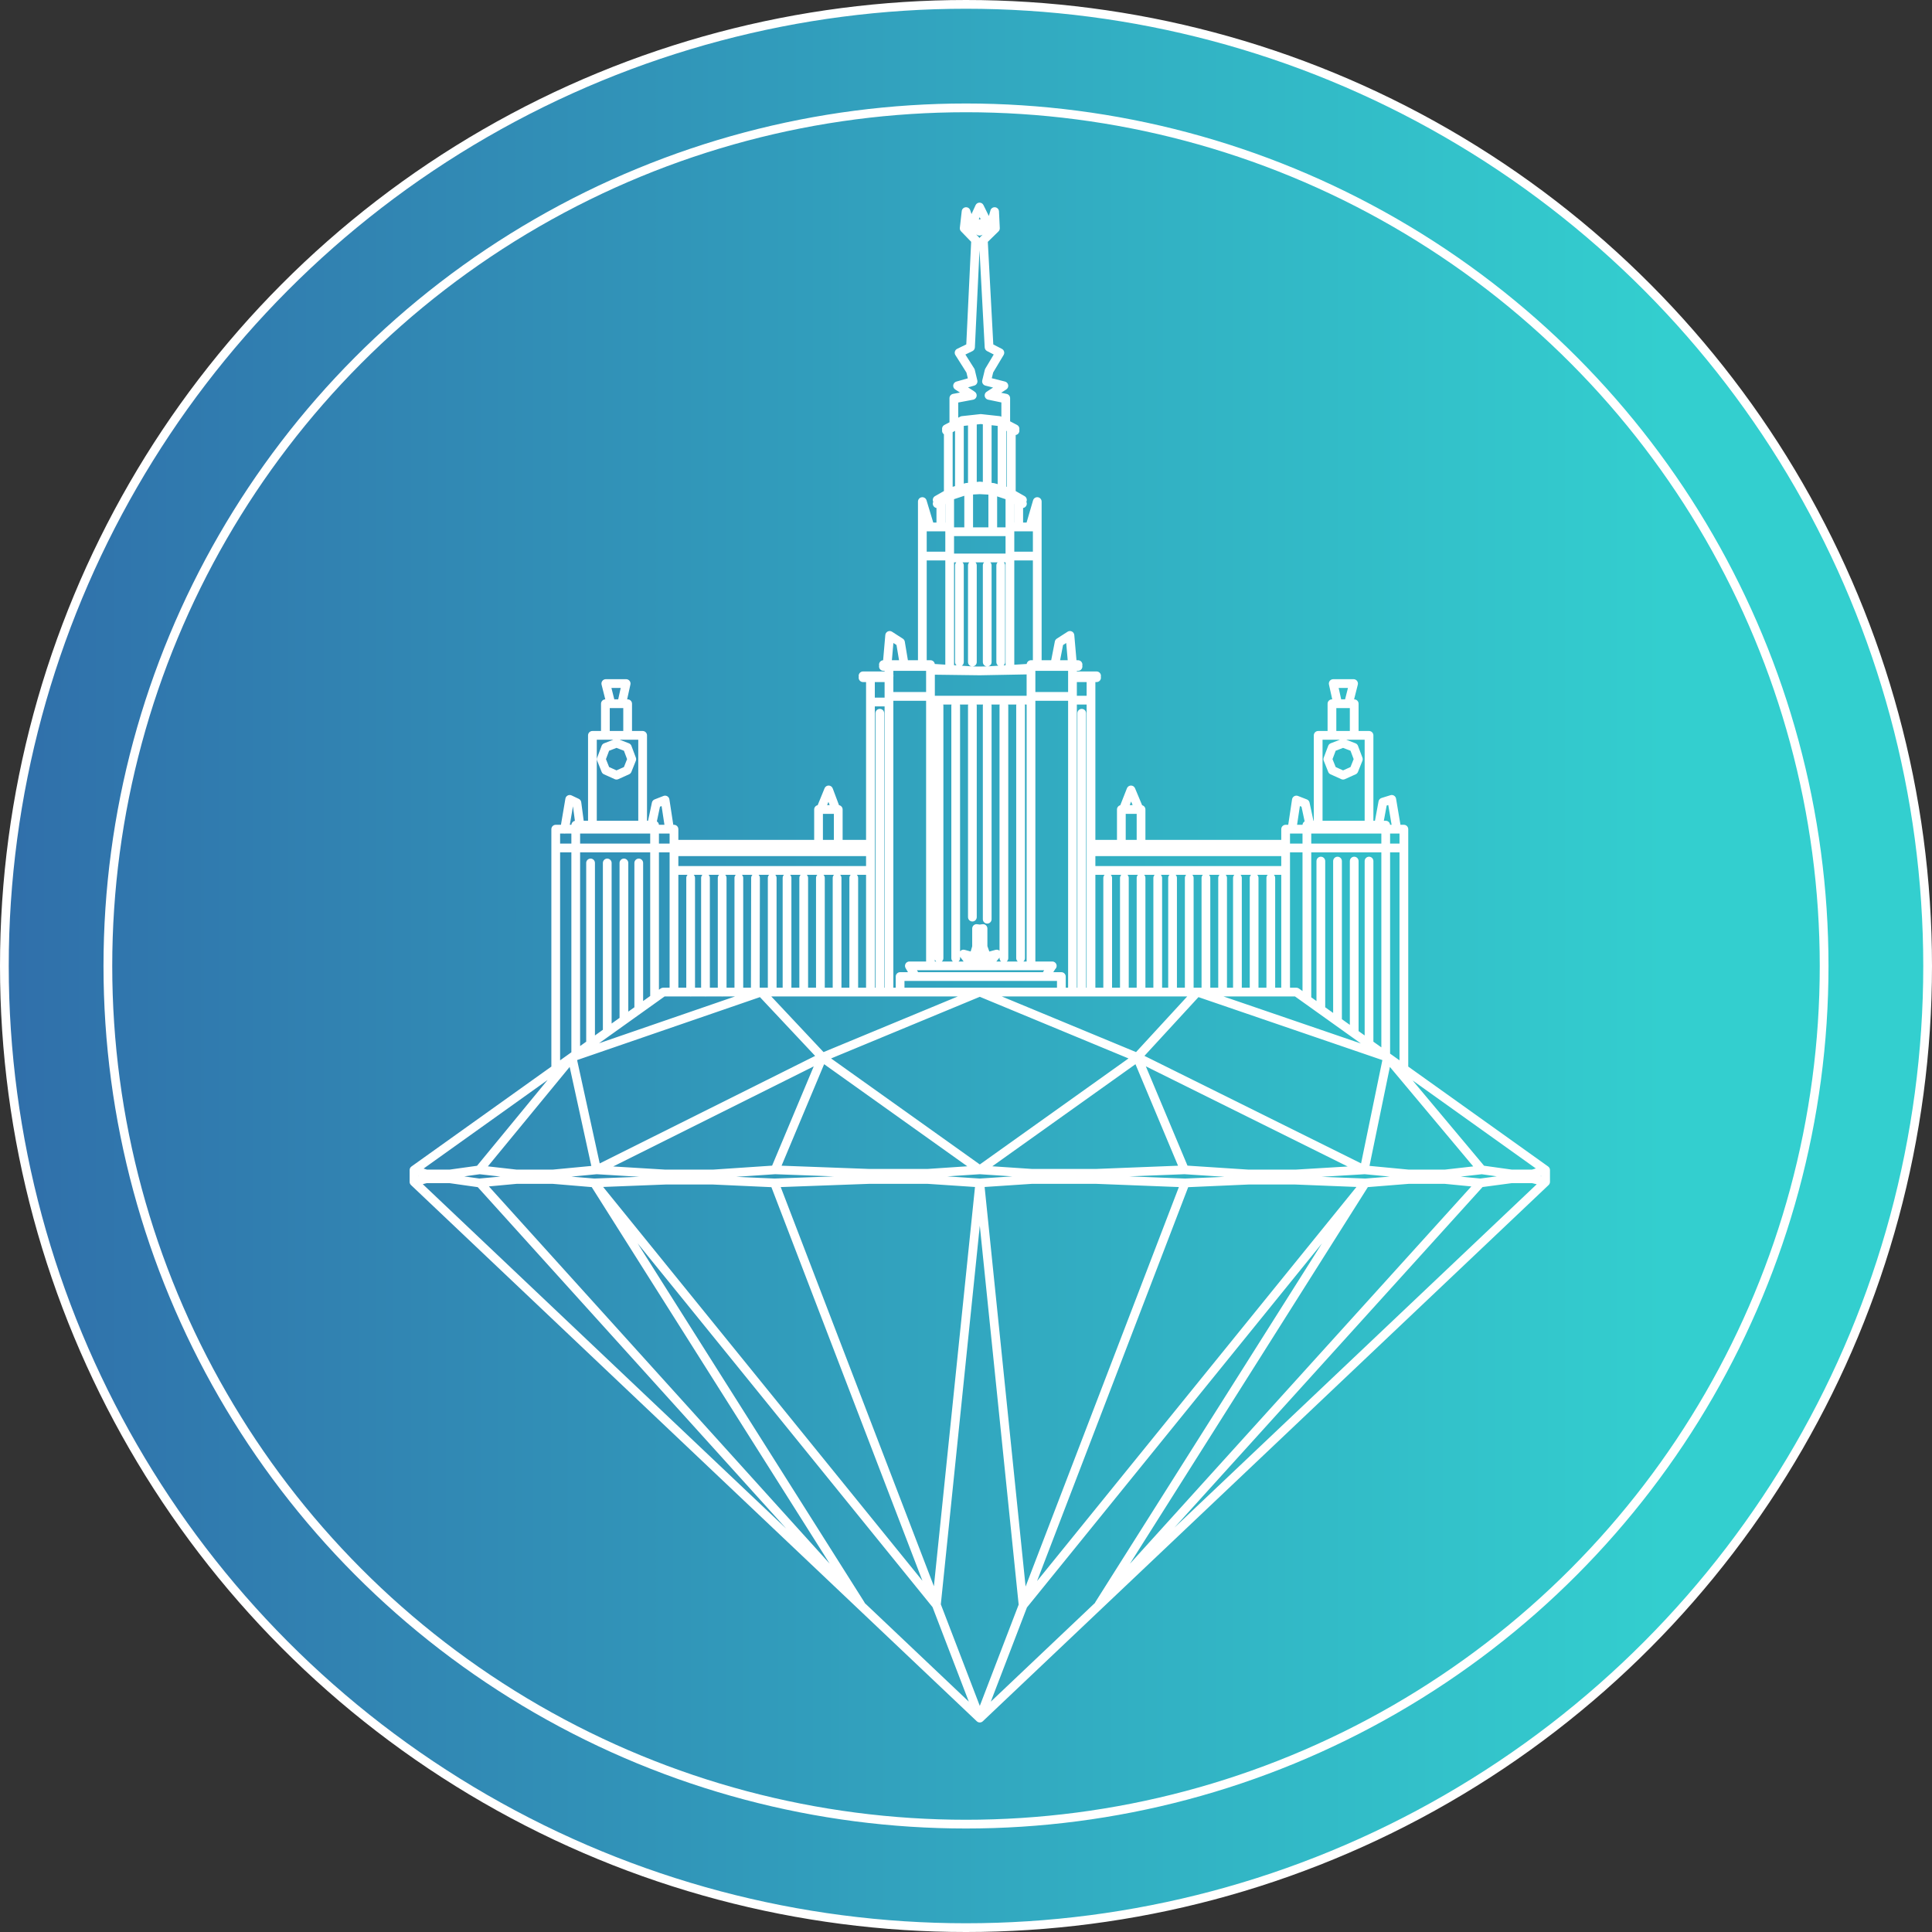 <svg viewBox="0 0 221 221" fill="none" xmlns="http://www.w3.org/2000/svg">
<rect x="0" y="0" width="221" height="221" fill="#333333" stroke="none"/>
<circle cx="110.5" cy="110.5" r="110" fill="url(#paint0_linear)" stroke="white"/>
<path d="M101.689 80.804C101.966 80.804 102.189 80.58 102.189 80.304C102.189 80.028 101.966 79.804 101.689 79.804V80.804ZM99.569 79.804C99.293 79.804 99.069 80.028 99.069 80.304C99.069 80.58 99.293 80.804 99.569 80.804V79.804ZM122.68 79.59C122.404 79.59 122.18 79.814 122.18 80.09C122.18 80.367 122.404 80.59 122.68 80.59V79.59ZM124.799 80.59C125.075 80.59 125.299 80.367 125.299 80.09C125.299 79.814 125.075 79.59 124.799 79.59V80.59ZM117.935 79.162C117.659 79.162 117.435 79.386 117.435 79.662C117.435 79.938 117.659 80.162 117.935 80.162V79.162ZM122.67 80.162C122.946 80.162 123.17 79.938 123.17 79.662C123.17 79.386 122.946 79.162 122.67 79.162V80.162ZM106.436 80.162C106.712 80.162 106.936 79.938 106.936 79.662C106.936 79.386 106.712 79.162 106.436 79.162V80.162ZM101.689 79.162C101.413 79.162 101.189 79.386 101.189 79.662C101.189 79.938 101.413 80.162 101.689 80.162V79.162ZM106.436 79.59C106.159 79.59 105.936 79.814 105.936 80.09C105.936 80.367 106.159 80.59 106.436 80.59V79.59ZM117.935 80.59C118.211 80.59 118.435 80.367 118.435 80.09C118.435 79.814 118.211 79.59 117.935 79.59V80.59ZM68.055 98.713C68.055 98.437 67.831 98.213 67.555 98.213C67.278 98.213 67.055 98.437 67.055 98.713H68.055ZM67.055 119.416C67.055 119.692 67.278 119.916 67.555 119.916C67.831 119.916 68.055 119.692 68.055 119.416H67.055ZM69.963 98.713C69.963 98.437 69.739 98.213 69.463 98.213C69.187 98.213 68.963 98.437 68.963 98.713H69.963ZM68.963 118.053C68.963 118.329 69.187 118.553 69.463 118.553C69.739 118.553 69.963 118.329 69.963 118.053H68.963ZM71.87 98.713C71.87 98.437 71.647 98.213 71.37 98.213C71.094 98.213 70.87 98.437 70.87 98.713H71.87ZM70.87 116.691C70.87 116.967 71.094 117.191 71.37 117.191C71.647 117.191 71.87 116.967 71.87 116.691H70.87ZM73.567 98.713C73.567 98.437 73.343 98.213 73.067 98.213C72.791 98.213 72.567 98.437 72.567 98.713H73.567ZM72.567 115.479C72.567 115.755 72.791 115.979 73.067 115.979C73.343 115.979 73.567 115.755 73.567 115.479H72.567ZM157.102 98.499C157.102 98.223 156.878 97.999 156.602 97.999C156.326 97.999 156.102 98.223 156.102 98.499H157.102ZM156.102 119.416C156.102 119.692 156.326 119.916 156.602 119.916C156.878 119.916 157.102 119.692 157.102 119.416H156.102ZM153.498 98.499C153.498 98.223 153.274 97.999 152.998 97.999C152.722 97.999 152.498 98.223 152.498 98.499H153.498ZM152.498 116.842C152.498 117.118 152.722 117.342 152.998 117.342C153.274 117.342 153.498 117.118 153.498 116.842H152.498ZM151.59 98.499C151.59 98.223 151.366 97.999 151.09 97.999C150.814 97.999 150.59 98.223 150.59 98.499H151.59ZM150.59 115.479C150.59 115.755 150.814 115.979 151.09 115.979C151.366 115.979 151.59 115.755 151.59 115.479H150.59ZM107.914 80.733C107.914 80.456 107.69 80.233 107.414 80.233C107.138 80.233 106.914 80.456 106.914 80.733H107.914ZM106.914 109.602C106.914 109.878 107.138 110.102 107.414 110.102C107.69 110.102 107.914 109.878 107.914 109.602H106.914ZM109.822 80.733C109.822 80.456 109.598 80.233 109.322 80.233C109.046 80.233 108.822 80.456 108.822 80.733H109.822ZM108.822 109.602C108.822 109.878 109.046 110.102 109.322 110.102C109.598 110.102 109.822 109.878 109.822 109.602H108.822ZM117.243 80.733C117.243 80.456 117.019 80.233 116.743 80.233C116.467 80.233 116.243 80.456 116.243 80.733H117.243ZM116.243 109.602C116.243 109.878 116.467 110.102 116.743 110.102C117.019 110.102 117.243 109.878 117.243 109.602H116.243ZM115.335 80.733C115.335 80.456 115.111 80.233 114.835 80.233C114.559 80.233 114.335 80.456 114.335 80.733H115.335ZM114.335 109.602C114.335 109.878 114.559 110.102 114.835 110.102C115.111 110.102 115.335 109.878 115.335 109.602H114.335ZM113.427 80.733C113.427 80.456 113.203 80.233 112.927 80.233C112.651 80.233 112.427 80.456 112.427 80.733H113.427ZM112.427 105.148C112.427 105.424 112.651 105.648 112.927 105.648C113.203 105.648 113.427 105.424 113.427 105.148H112.427ZM111.73 80.733C111.73 80.456 111.507 80.233 111.23 80.233C110.954 80.233 110.73 80.456 110.73 80.733H111.73ZM110.73 104.909C110.73 105.185 110.954 105.409 111.23 105.409C111.507 105.409 111.73 105.185 111.73 104.909H110.73ZM114.972 64.679C114.972 64.403 114.748 64.179 114.472 64.179C114.196 64.179 113.972 64.403 113.972 64.679H114.972ZM113.972 75.733C113.972 76.01 114.196 76.233 114.472 76.233C114.748 76.233 114.972 76.01 114.972 75.733H113.972ZM113.427 64.679C113.427 64.403 113.203 64.179 112.927 64.179C112.651 64.179 112.427 64.403 112.427 64.679H113.427ZM112.427 75.733C112.427 76.01 112.651 76.233 112.927 76.233C113.203 76.233 113.427 76.01 113.427 75.733H112.427ZM111.73 64.679C111.73 64.403 111.507 64.179 111.23 64.179C110.954 64.179 110.73 64.403 110.73 64.679H111.73ZM110.73 75.733C110.73 76.01 110.954 76.233 111.23 76.233C111.507 76.233 111.73 76.01 111.73 75.733H110.73ZM110.246 64.679C110.246 64.403 110.023 64.179 109.746 64.179C109.47 64.179 109.246 64.403 109.246 64.679H110.246ZM109.246 75.733C109.246 76.01 109.47 76.233 109.746 76.233C110.023 76.233 110.246 76.01 110.246 75.733H109.246ZM108.633 63.323C108.357 63.323 108.133 63.547 108.133 63.823C108.133 64.099 108.357 64.323 108.633 64.323V63.323ZM115.524 64.323C115.8 64.323 116.024 64.099 116.024 63.823C116.024 63.547 115.8 63.323 115.524 63.323V64.323ZM122.182 76.067C122.206 76.342 122.448 76.545 122.723 76.521C122.999 76.497 123.202 76.255 123.178 75.98L122.182 76.067ZM122.388 72.683L122.887 72.64C122.871 72.465 122.766 72.311 122.609 72.234C122.451 72.157 122.265 72.168 122.118 72.263L122.388 72.683ZM121.153 73.479L120.882 73.058C120.768 73.132 120.688 73.249 120.662 73.383L121.153 73.479ZM120.167 75.928C120.114 76.199 120.291 76.461 120.562 76.514C120.833 76.567 121.095 76.39 121.148 76.119L120.167 75.928ZM127.208 100.425C127.208 100.149 126.984 99.925 126.708 99.925C126.431 99.925 126.208 100.149 126.208 100.425H127.208ZM126.208 113.482C126.208 113.758 126.431 113.982 126.708 113.982C126.984 113.982 127.208 113.758 127.208 113.482H126.208ZM129.117 100.425C129.117 100.149 128.893 99.925 128.617 99.925C128.341 99.925 128.117 100.149 128.117 100.425H129.117ZM128.117 113.482C128.117 113.758 128.341 113.982 128.617 113.982C128.893 113.982 129.117 113.758 129.117 113.482H128.117ZM145.866 100.425C145.866 100.149 145.642 99.925 145.366 99.925C145.09 99.925 144.866 100.149 144.866 100.425H145.866ZM144.866 113.482C144.866 113.758 145.09 113.982 145.366 113.982C145.642 113.982 145.866 113.758 145.866 113.482H144.866ZM143.958 100.425C143.958 100.149 143.734 99.925 143.458 99.925C143.182 99.925 142.958 100.149 142.958 100.425H143.958ZM142.958 113.482C142.958 113.758 143.182 113.982 143.458 113.982C143.734 113.982 143.958 113.758 143.958 113.482H142.958ZM142.049 100.425C142.049 100.149 141.826 99.925 141.549 99.925C141.273 99.925 141.049 100.149 141.049 100.425H142.049ZM141.049 113.482C141.049 113.758 141.273 113.982 141.549 113.982C141.826 113.982 142.049 113.758 142.049 113.482H141.049ZM140.353 100.425C140.353 100.149 140.129 99.925 139.853 99.925C139.577 99.925 139.353 100.149 139.353 100.425H140.353ZM139.353 113.482C139.353 113.758 139.577 113.982 139.853 113.982C140.129 113.982 140.353 113.758 140.353 113.482H139.353ZM138.444 100.425C138.444 100.149 138.221 99.925 137.944 99.925C137.668 99.925 137.444 100.149 137.444 100.425H138.444ZM137.444 113.482C137.444 113.758 137.668 113.982 137.944 113.982C138.221 113.982 138.444 113.758 138.444 113.482H137.444ZM136.537 100.425C136.537 100.149 136.313 99.925 136.037 99.925C135.761 99.925 135.537 100.149 135.537 100.425H136.537ZM135.537 113.482C135.537 113.758 135.761 113.982 136.037 113.982C136.313 113.982 136.537 113.758 136.537 113.482H135.537ZM134.629 100.425C134.629 100.149 134.405 99.925 134.129 99.925C133.852 99.925 133.629 100.149 133.629 100.425H134.629ZM133.629 113.482C133.629 113.758 133.852 113.982 134.129 113.982C134.405 113.982 134.629 113.758 134.629 113.482H133.629ZM132.933 100.425C132.933 100.149 132.709 99.925 132.433 99.925C132.157 99.925 131.933 100.149 131.933 100.425H132.933ZM131.933 113.482C131.933 113.758 132.157 113.982 132.433 113.982C132.709 113.982 132.933 113.758 132.933 113.482H131.933ZM131.024 100.425C131.024 100.149 130.801 99.925 130.524 99.925C130.248 99.925 130.024 100.149 130.024 100.425H131.024ZM130.024 113.482C130.024 113.758 130.248 113.982 130.524 113.982C130.801 113.982 131.024 113.758 131.024 113.482H130.024ZM79.503 100.425C79.503 100.149 79.279 99.925 79.003 99.925C78.727 99.925 78.503 100.149 78.503 100.425H79.503ZM78.503 113.492C78.503 113.768 78.727 113.992 79.003 113.992C79.279 113.992 79.503 113.768 79.503 113.492H78.503ZM81.2 100.425C81.2 100.149 80.976 99.925 80.7 99.925C80.424 99.925 80.2 100.149 80.2 100.425H81.2ZM80.2 113.492C80.2 113.768 80.424 113.992 80.7 113.992C80.976 113.992 81.2 113.768 81.2 113.492H80.2ZM98.161 100.425C98.161 100.149 97.937 99.925 97.661 99.925C97.385 99.925 97.161 100.149 97.161 100.425H98.161ZM97.161 113.482C97.161 113.758 97.385 113.982 97.661 113.982C97.937 113.982 98.161 113.758 98.161 113.482H97.161ZM96.253 100.425C96.253 100.149 96.029 99.925 95.753 99.925C95.477 99.925 95.253 100.149 95.253 100.425H96.253ZM95.253 113.482C95.253 113.758 95.477 113.982 95.753 113.982C96.029 113.982 96.253 113.758 96.253 113.482H95.253ZM94.345 100.425C94.345 100.149 94.121 99.925 93.845 99.925C93.569 99.925 93.345 100.149 93.345 100.425H94.345ZM93.345 113.482C93.345 113.758 93.569 113.982 93.845 113.982C94.121 113.982 94.345 113.758 94.345 113.482H93.345ZM92.437 100.425C92.437 100.149 92.213 99.925 91.937 99.925C91.66 99.925 91.437 100.149 91.437 100.425H92.437ZM91.437 113.482C91.437 113.758 91.66 113.982 91.937 113.982C92.213 113.982 92.437 113.758 92.437 113.482H91.437ZM90.528 100.425C90.528 100.149 90.304 99.925 90.028 99.925C89.752 99.925 89.528 100.149 89.528 100.425H90.528ZM89.528 113.482C89.528 113.758 89.752 113.982 90.028 113.982C90.304 113.982 90.528 113.758 90.528 113.482H89.528ZM88.832 100.425C88.832 100.149 88.609 99.925 88.332 99.925C88.056 99.925 87.832 100.149 87.832 100.425H88.832ZM87.832 113.482C87.832 113.758 88.056 113.982 88.332 113.982C88.609 113.982 88.832 113.758 88.832 113.482H87.832ZM86.924 100.425C86.924 100.149 86.7 99.925 86.424 99.925C86.148 99.925 85.924 100.149 85.924 100.425H86.924ZM85.899 113.482C85.899 113.758 86.123 113.982 86.399 113.982C86.675 113.982 86.899 113.758 86.899 113.482H85.899ZM85.016 100.425C85.016 100.149 84.792 99.925 84.516 99.925C84.24 99.925 84.016 100.149 84.016 100.425H85.016ZM84.016 113.492C84.016 113.768 84.24 113.992 84.516 113.992C84.792 113.992 85.016 113.768 85.016 113.492H84.016ZM83.108 100.425C83.108 100.149 82.884 99.925 82.608 99.925C82.332 99.925 82.108 100.149 82.108 100.425H83.108ZM82.108 113.492C82.108 113.768 82.332 113.992 82.608 113.992C82.884 113.992 83.108 113.768 83.108 113.492H82.108ZM123.18 76.237C123.18 75.961 122.956 75.737 122.68 75.737C122.404 75.737 122.18 75.961 122.18 76.237H123.18ZM122.18 113.482C122.18 113.758 122.404 113.982 122.68 113.982C122.956 113.982 123.18 113.758 123.18 113.482H122.18ZM147.062 100.069C147.338 100.069 147.562 99.845 147.562 99.569C147.562 99.293 147.338 99.069 147.062 99.069V100.069ZM124.799 99.069C124.523 99.069 124.299 99.293 124.299 99.569C124.299 99.845 124.523 100.069 124.799 100.069V99.069ZM160.588 97.5C160.864 97.5 161.088 97.276 161.088 97C161.088 96.724 160.864 96.5 160.588 96.5V97.5ZM147.062 96.5C146.786 96.5 146.562 96.724 146.562 97C146.562 97.276 146.786 97.5 147.062 97.5V96.5ZM114.944 46.118C115.215 46.175 115.48 46.001 115.536 45.731C115.592 45.461 115.419 45.196 115.148 45.139L114.944 46.118ZM113.238 44.741C112.968 44.685 112.703 44.858 112.646 45.129C112.59 45.399 112.764 45.664 113.034 45.72L113.238 44.741ZM115.86 49.702C116.1 49.839 116.405 49.755 116.541 49.515C116.678 49.275 116.594 48.97 116.354 48.833L115.86 49.702ZM114.289 48.233L114.537 47.799C114.477 47.765 114.412 47.744 114.344 47.736L114.289 48.233ZM112.188 48.002L112.243 47.505C112.207 47.502 112.17 47.502 112.134 47.505L112.188 48.002ZM116.707 58.05C116.947 58.187 117.252 58.103 117.389 57.864C117.526 57.624 117.443 57.318 117.203 57.181L116.707 58.05ZM115.283 56.661L115.531 56.227C115.502 56.21 115.472 56.197 115.441 56.186L115.283 56.661ZM113.61 56.104L113.768 55.63C113.726 55.616 113.681 55.607 113.636 55.605L113.61 56.104ZM112.109 55.525C111.833 55.511 111.598 55.723 111.583 55.999C111.569 56.275 111.781 56.51 112.057 56.524L112.109 55.525ZM117.944 77.136C118.22 77.131 118.44 76.903 118.435 76.627C118.429 76.351 118.202 76.131 117.925 76.136L117.944 77.136ZM112.049 76.245C111.772 76.25 111.553 76.478 111.558 76.754C111.563 77.031 111.791 77.25 112.067 77.245L112.049 76.245ZM123.316 76.737C123.592 76.737 123.816 76.513 123.816 76.237C123.816 75.961 123.592 75.737 123.316 75.737V76.737ZM117.935 75.737C117.659 75.737 117.435 75.961 117.435 76.237C117.435 76.513 117.659 76.737 117.935 76.737V75.737ZM125.436 78.022C125.712 78.022 125.936 77.798 125.936 77.522C125.936 77.245 125.712 77.022 125.436 77.022V78.022ZM122.68 77.022C122.404 77.022 122.18 77.245 122.18 77.522C122.18 77.798 122.404 78.022 122.68 78.022V77.022ZM116.707 57.621C116.947 57.758 117.252 57.675 117.389 57.435C117.526 57.195 117.442 56.89 117.203 56.753L116.707 57.621ZM115.283 56.233L115.531 55.799C115.496 55.779 115.459 55.764 115.42 55.752L115.283 56.233ZM113.61 55.755L113.748 55.275C113.72 55.267 113.691 55.261 113.662 55.258L113.61 55.755ZM112.135 55.099C111.86 55.07 111.614 55.27 111.585 55.544C111.557 55.819 111.756 56.065 112.031 56.094L112.135 55.099ZM115.875 49.496C116.119 49.624 116.421 49.53 116.55 49.285C116.678 49.041 116.584 48.739 116.339 48.61L115.875 49.496ZM114.289 48.099L114.522 47.657C114.466 47.627 114.406 47.609 114.344 47.602L114.289 48.099ZM112.188 47.868L112.243 47.371C112.207 47.367 112.17 47.367 112.134 47.371L112.188 47.868ZM113.139 42.418L112.71 42.161C112.684 42.205 112.665 42.252 112.653 42.3L113.139 42.418ZM112.846 43.627L112.36 43.51C112.296 43.776 112.458 44.045 112.724 44.112L112.846 43.627ZM114.835 44.13L115.106 44.55C115.273 44.442 115.36 44.245 115.328 44.049C115.296 43.852 115.15 43.694 114.957 43.645L114.835 44.13ZM113.235 45.164L112.963 44.744C112.793 44.854 112.706 45.056 112.743 45.255C112.78 45.454 112.933 45.611 113.131 45.653L113.235 45.164ZM112.048 25.637L111.872 26.105C111.982 26.147 112.103 26.148 112.214 26.11L112.048 25.637ZM112.872 25.349L113.037 25.821C113.173 25.774 113.281 25.671 113.335 25.538C113.389 25.406 113.384 25.256 113.321 25.128L112.872 25.349ZM112.048 23.679L112.497 23.457C112.411 23.284 112.234 23.176 112.041 23.179C111.848 23.182 111.674 23.295 111.594 23.471L112.048 23.679ZM114.255 24.364C114.332 24.099 114.18 23.821 113.915 23.744C113.65 23.667 113.372 23.819 113.295 24.084L114.255 24.364ZM113.266 25.973L113.448 26.439C113.593 26.382 113.702 26.262 113.746 26.113L113.266 25.973ZM112.048 26.45L111.823 26.896C111.95 26.96 112.098 26.968 112.231 26.916L112.048 26.45ZM120.77 110.753C120.917 110.519 120.848 110.211 120.614 110.063C120.381 109.915 120.072 109.985 119.925 110.218L120.77 110.753ZM119.152 111.44C119.004 111.674 119.074 111.983 119.307 112.13C119.54 112.278 119.849 112.208 119.997 111.975L119.152 111.44ZM111.791 110.271C111.791 110.547 112.015 110.771 112.291 110.771C112.567 110.771 112.791 110.547 112.791 110.271H111.791ZM112.291 106.295H112.791C112.791 106.045 112.606 105.833 112.359 105.799L112.291 106.295ZM111.709 106.215L111.777 105.72C111.634 105.7 111.489 105.743 111.38 105.838C111.271 105.933 111.209 106.071 111.209 106.215H111.709ZM111.209 110.271C111.209 110.547 111.433 110.771 111.709 110.771C111.985 110.771 112.209 110.547 112.209 110.271H111.209ZM114.374 40.35L114.803 40.607C114.874 40.488 114.893 40.346 114.855 40.213C114.817 40.08 114.726 39.969 114.603 39.906L114.374 40.35ZM113.139 39.714L112.64 39.741C112.649 39.918 112.752 40.077 112.91 40.159L113.139 39.714ZM112.484 27.466L112.134 27.109C112.031 27.209 111.977 27.349 111.985 27.493L112.484 27.466ZM113.866 26.114L114.216 26.472C114.318 26.372 114.372 26.233 114.365 26.09L113.866 26.114ZM114.274 24.182C114.261 23.906 114.027 23.693 113.751 23.706C113.475 23.72 113.262 23.954 113.276 24.23L114.274 24.182ZM114.546 48.496C114.546 48.773 114.77 48.996 115.046 48.996C115.323 48.996 115.546 48.773 115.546 48.496H114.546ZM115.046 45.548H115.546C115.546 45.311 115.381 45.107 115.15 45.059L115.046 45.548ZM112.427 55.689C112.427 55.965 112.651 56.189 112.927 56.189C113.203 56.189 113.427 55.965 113.427 55.689H112.427ZM113.427 48.084C113.427 47.807 113.203 47.584 112.927 47.584C112.651 47.584 112.427 47.807 112.427 48.084H113.427ZM114.122 56.044C114.122 56.321 114.346 56.544 114.622 56.544C114.898 56.544 115.122 56.321 115.122 56.044H114.122ZM115.122 48.423C115.122 48.147 114.898 47.923 114.622 47.923C114.346 47.923 114.122 48.147 114.122 48.423H115.122ZM115.183 56.462C115.183 56.738 115.407 56.962 115.683 56.962C115.96 56.962 116.183 56.738 116.183 56.462H115.183ZM116.183 49.027C116.183 48.751 115.96 48.527 115.683 48.527C115.407 48.527 115.183 48.751 115.183 49.027H116.183ZM113.062 60.826C113.062 61.102 113.286 61.326 113.562 61.326C113.839 61.326 114.062 61.102 114.062 60.826H113.062ZM114.062 56.102C114.062 55.826 113.839 55.602 113.562 55.602C113.286 55.602 113.062 55.826 113.062 56.102H114.062ZM116.024 56.798C116.024 56.522 115.8 56.298 115.524 56.298C115.248 56.298 115.024 56.522 115.024 56.798H116.024ZM116.031 60.276C116.031 60.552 116.255 60.776 116.531 60.776C116.807 60.776 117.031 60.552 117.031 60.276H116.031ZM117.031 57.374C117.031 57.097 116.807 56.874 116.531 56.874C116.255 56.874 116.031 57.097 116.031 57.374H117.031ZM118.651 57.374H119.151C119.151 57.125 118.968 56.914 118.722 56.879C118.476 56.843 118.241 56.995 118.171 57.233L118.651 57.374ZM117.324 60.136C117.246 60.401 117.399 60.679 117.664 60.756C117.929 60.834 118.206 60.681 118.284 60.416L117.324 60.136ZM118.651 64.108C118.928 64.108 119.151 63.885 119.151 63.608C119.151 63.332 118.928 63.108 118.651 63.108V64.108ZM115.524 63.108C115.248 63.108 115.024 63.332 115.024 63.608C115.024 63.885 115.248 64.108 115.524 64.108V63.108ZM115.524 61.326C115.8 61.326 116.024 61.102 116.024 60.826C116.024 60.55 115.8 60.326 115.524 60.326V61.326ZM112.12 60.326C111.843 60.326 111.62 60.55 111.62 60.826C111.62 61.102 111.843 61.326 112.12 61.326V60.326ZM118.151 76.023C118.151 76.299 118.375 76.523 118.651 76.523C118.928 76.523 119.151 76.299 119.151 76.023H118.151ZM115.024 76.57C115.024 76.846 115.248 77.07 115.524 77.07C115.8 77.07 116.024 76.846 116.024 76.57H115.024ZM153.634 85.013L153.814 84.547C153.698 84.502 153.57 84.502 153.454 84.547L153.634 85.013ZM152.399 85.49L152.219 85.024C152.086 85.075 151.981 85.181 151.931 85.314L152.399 85.49ZM151.889 86.842L151.421 86.666C151.377 86.783 151.378 86.912 151.425 87.028L151.889 86.842ZM152.399 88.115L151.935 88.301C151.983 88.421 152.075 88.517 152.193 88.57L152.399 88.115ZM153.634 88.672L153.429 89.128C153.559 89.187 153.709 89.187 153.84 89.128L153.634 88.672ZM154.871 88.115L155.077 88.57C155.195 88.517 155.288 88.42 155.336 88.3L154.871 88.115ZM155.38 86.842L155.844 87.028C155.89 86.912 155.892 86.783 155.848 86.666L155.38 86.842ZM154.871 85.49L155.339 85.314C155.289 85.181 155.184 85.075 155.051 85.024L154.871 85.49ZM129.85 92.789C129.956 93.043 130.249 93.163 130.504 93.056C130.759 92.95 130.879 92.657 130.772 92.402L129.85 92.789ZM129.373 90.358L129.834 90.165C129.755 89.977 129.571 89.856 129.367 89.858C129.164 89.86 128.982 89.986 128.908 90.175L129.373 90.358ZM128.029 92.412C127.928 92.669 128.054 92.96 128.311 93.061C128.568 93.162 128.858 93.035 128.959 92.778L128.029 92.412ZM130.024 96.572C130.024 96.848 130.248 97.072 130.524 97.072C130.801 97.072 131.024 96.848 131.024 96.572H130.024ZM130.524 92.595H131.024C131.024 92.319 130.801 92.095 130.524 92.095V92.595ZM128.27 92.595V92.095C127.993 92.095 127.77 92.319 127.77 92.595H128.27ZM127.77 96.572C127.77 96.848 127.993 97.072 128.27 97.072C128.546 97.072 128.77 96.848 128.77 96.572H127.77ZM147.062 97.928C147.338 97.928 147.562 97.704 147.562 97.428C147.562 97.152 147.338 96.928 147.062 96.928V97.928ZM124.799 96.928C124.523 96.928 124.299 97.152 124.299 97.428C124.299 97.704 124.523 97.928 124.799 97.928V96.928ZM153.767 80.376C153.7 80.644 153.862 80.916 154.13 80.984C154.397 81.051 154.669 80.889 154.737 80.621L153.767 80.376ZM154.834 78.192L155.319 78.315C155.357 78.165 155.323 78.007 155.229 77.885C155.134 77.763 154.988 77.692 154.834 77.692V78.192ZM152.507 78.192V77.692C152.355 77.692 152.212 77.761 152.117 77.879C152.022 77.997 151.986 78.152 152.018 78.3L152.507 78.192ZM152.528 80.607C152.587 80.876 152.854 81.047 153.124 80.987C153.393 80.928 153.564 80.661 153.504 80.391L152.528 80.607ZM154.407 84.117C154.407 84.393 154.631 84.617 154.907 84.617C155.183 84.617 155.407 84.393 155.407 84.117H154.407ZM154.907 80.499H155.407C155.407 80.223 155.183 79.999 154.907 79.999V80.499ZM152.361 80.499V79.999C152.085 79.999 151.861 80.223 151.861 80.499H152.361ZM151.861 84.117C151.861 84.393 152.085 84.617 152.361 84.617C152.637 84.617 152.861 84.393 152.861 84.117H151.861ZM112.538 110.172C112.365 110.387 112.398 110.701 112.613 110.875C112.828 111.048 113.143 111.014 113.316 110.799L112.538 110.172ZM114.017 109.134L114.406 109.447C114.542 109.278 114.554 109.041 114.435 108.86C114.316 108.678 114.094 108.594 113.885 108.651L114.017 109.134ZM112.854 109.451L112.384 109.62C112.472 109.866 112.734 110.002 112.986 109.933L112.854 109.451ZM112.919 108.148C112.825 107.888 112.539 107.753 112.279 107.846C112.019 107.939 111.884 108.225 111.977 108.485L112.919 108.148ZM104.021 110.485V109.985C103.842 109.985 103.677 110.081 103.588 110.236C103.499 110.392 103.499 110.583 103.589 110.737L104.021 110.485ZM120.369 110.985C120.645 110.985 120.869 110.762 120.869 110.485C120.869 110.209 120.645 109.985 120.369 109.985V110.985ZM120.908 113.482C120.908 113.758 121.132 113.982 121.408 113.982C121.684 113.982 121.908 113.758 121.908 113.482H120.908ZM121.408 111.708H121.908C121.908 111.431 121.684 111.208 121.408 111.208V111.708ZM112.099 111.208C111.823 111.208 111.599 111.431 111.599 111.708C111.599 111.984 111.823 112.208 112.099 112.208V111.208ZM117.965 76.921C118.241 76.903 118.451 76.666 118.434 76.391C118.417 76.115 118.18 75.905 117.904 75.922L117.965 76.921ZM112.896 76.23C112.621 76.247 112.411 76.484 112.428 76.76C112.445 77.035 112.682 77.245 112.958 77.228L112.896 76.23ZM123.316 76.523C123.592 76.523 123.816 76.299 123.816 76.023C123.816 75.747 123.592 75.523 123.316 75.523V76.523ZM117.935 76.023V75.523C117.659 75.523 117.435 75.747 117.435 76.023H117.935ZM117.435 110.485C117.435 110.762 117.659 110.985 117.935 110.985C118.211 110.985 118.435 110.762 118.435 110.485H117.435ZM125.436 77.808C125.712 77.808 125.936 77.584 125.936 77.308C125.936 77.032 125.712 76.808 125.436 76.808V77.808ZM122.68 76.808C122.404 76.808 122.18 77.032 122.18 77.308C122.18 77.584 122.404 77.808 122.68 77.808V76.808ZM124.299 113.482C124.299 113.758 124.523 113.982 124.799 113.982C125.075 113.982 125.299 113.758 125.299 113.482H124.299ZM125.299 77.522C125.299 77.245 125.075 77.022 124.799 77.022C124.523 77.022 124.299 77.245 124.299 77.522H125.299ZM147.062 97.072C147.338 97.072 147.562 96.848 147.562 96.572C147.562 96.295 147.338 96.072 147.062 96.072V97.072ZM124.799 96.072C124.523 96.072 124.299 96.295 124.299 96.572C124.299 96.848 124.523 97.072 124.799 97.072V96.072ZM159.283 94.931C159.329 95.203 159.587 95.386 159.859 95.34C160.131 95.294 160.315 95.036 160.269 94.764L159.283 94.931ZM159.201 91.44L159.694 91.357C159.67 91.214 159.585 91.089 159.462 91.014C159.339 90.938 159.19 90.919 159.052 90.963L159.201 91.44ZM158.183 91.757L158.034 91.28C157.857 91.335 157.725 91.484 157.691 91.666L158.183 91.757ZM149.351 94.491C149.409 94.761 149.675 94.933 149.945 94.875C150.215 94.817 150.387 94.551 150.329 94.281L149.351 94.491ZM149.309 91.911L149.798 91.806C149.763 91.642 149.647 91.506 149.491 91.445L149.309 91.911ZM148.291 91.513L148.473 91.048C148.332 90.992 148.173 91.004 148.041 91.081C147.909 91.157 147.82 91.289 147.797 91.439L148.291 91.513ZM147.296 94.773C147.255 95.046 147.443 95.301 147.716 95.342C147.989 95.383 148.244 95.195 148.285 94.922L147.296 94.773ZM146.562 113.482C146.562 113.758 146.786 113.982 147.062 113.982C147.338 113.982 147.562 113.758 147.562 113.482H146.562ZM147.062 94.847V94.347C146.786 94.347 146.562 94.571 146.562 94.847H147.062ZM160.588 94.847H161.088C161.088 94.571 160.864 94.347 160.588 94.347V94.847ZM160.088 122.263C160.088 122.539 160.312 122.763 160.588 122.763C160.864 122.763 161.088 122.539 161.088 122.263H160.088ZM156.102 94.386C156.102 94.662 156.326 94.886 156.602 94.886C156.878 94.886 157.102 94.662 157.102 94.386H156.102ZM156.602 84.117H157.102C157.102 83.841 156.878 83.617 156.602 83.617V84.117ZM150.785 84.117V83.617C150.509 83.617 150.285 83.841 150.285 84.117H150.785ZM150.285 94.386C150.285 94.662 150.509 94.886 150.785 94.886C151.061 94.886 151.285 94.662 151.285 94.386H150.285ZM157.205 94.295C157.154 94.567 157.334 94.827 157.605 94.878C157.877 94.928 158.138 94.749 158.188 94.477L157.205 94.295ZM158.011 120.78C158.011 121.056 158.235 121.28 158.511 121.28C158.788 121.28 159.011 121.056 159.011 120.78H158.011ZM158.511 94.386H159.011C159.011 94.11 158.788 93.886 158.511 93.886V94.386ZM149.493 94.386V93.886C149.217 93.886 148.993 94.11 148.993 94.386H149.493ZM148.993 114.339C148.993 114.615 149.217 114.839 149.493 114.839C149.77 114.839 149.993 114.615 149.993 114.339H148.993ZM77.096 99.069C76.819 99.069 76.596 99.293 76.596 99.569C76.596 99.845 76.819 100.069 77.096 100.069V99.069ZM99.569 100.069C99.845 100.069 100.069 99.845 100.069 99.569C100.069 99.293 99.845 99.069 99.569 99.069V100.069ZM63.57 96.5C63.294 96.5 63.07 96.724 63.07 97C63.07 97.276 63.294 97.5 63.57 97.5V96.5ZM77.096 97.5C77.372 97.5 77.596 97.276 77.596 97C77.596 96.724 77.372 96.5 77.096 96.5V97.5ZM109.018 45.138C108.746 45.189 108.568 45.45 108.619 45.722C108.67 45.993 108.932 46.172 109.203 46.12L109.018 45.138ZM111.312 45.722C111.583 45.671 111.762 45.41 111.711 45.138C111.659 44.867 111.398 44.688 111.127 44.74L111.312 45.722ZM108.014 48.833C107.774 48.97 107.69 49.275 107.827 49.515C107.964 49.755 108.269 49.839 108.509 49.702L108.014 48.833ZM110.08 48.233L110.026 47.736C109.958 47.744 109.892 47.765 109.833 47.799L110.08 48.233ZM106.954 57.181C106.714 57.318 106.631 57.623 106.768 57.863C106.905 58.103 107.21 58.187 107.45 58.05L106.954 57.181ZM108.875 56.661L108.717 56.186C108.685 56.197 108.655 56.21 108.627 56.227L108.875 56.661ZM110.547 56.104L110.521 55.605C110.476 55.607 110.432 55.616 110.389 55.63L110.547 56.104ZM112.101 56.524C112.377 56.51 112.589 56.275 112.574 55.999C112.56 55.723 112.325 55.511 112.049 55.525L112.101 56.524ZM106.442 76.171C106.166 76.168 105.939 76.388 105.936 76.665C105.932 76.941 106.153 77.168 106.429 77.171L106.442 76.171ZM112.092 77.245C112.369 77.249 112.595 77.028 112.599 76.752C112.603 76.475 112.382 76.249 112.105 76.245L112.092 77.245ZM101.053 75.737C100.777 75.737 100.553 75.961 100.553 76.237C100.553 76.513 100.777 76.737 101.053 76.737V75.737ZM106.436 76.737C106.712 76.737 106.936 76.513 106.936 76.237C106.936 75.961 106.712 75.737 106.436 75.737V76.737ZM98.721 77.022C98.444 77.022 98.221 77.245 98.221 77.522C98.221 77.798 98.444 78.022 98.721 78.022V77.022ZM101.689 78.022C101.966 78.022 102.189 77.798 102.189 77.522C102.189 77.245 101.966 77.022 101.689 77.022V78.022ZM100.98 75.98C100.956 76.255 101.159 76.498 101.434 76.521C101.709 76.545 101.952 76.342 101.976 76.067L100.98 75.98ZM101.768 72.683L102.039 72.263C101.891 72.168 101.705 72.157 101.548 72.234C101.391 72.312 101.285 72.465 101.27 72.64L101.768 72.683ZM103.005 73.479L103.499 73.396C103.475 73.257 103.394 73.134 103.276 73.058L103.005 73.479ZM102.938 76.106C102.983 76.378 103.241 76.562 103.513 76.516C103.786 76.471 103.969 76.213 103.924 75.941L102.938 76.106ZM106.954 56.753C106.714 56.889 106.631 57.195 106.768 57.435C106.904 57.675 107.21 57.758 107.45 57.621L106.954 56.753ZM108.875 56.233L108.737 55.752C108.699 55.764 108.662 55.779 108.627 55.799L108.875 56.233ZM110.547 55.755L110.495 55.258C110.466 55.261 110.438 55.267 110.41 55.275L110.547 55.755ZM112.127 56.094C112.401 56.065 112.601 55.819 112.572 55.544C112.544 55.27 112.298 55.07 112.023 55.099L112.127 56.094ZM108.029 48.61C107.785 48.739 107.691 49.041 107.819 49.285C107.947 49.53 108.249 49.624 108.494 49.496L108.029 48.61ZM110.08 48.099L110.026 47.602C109.963 47.609 109.903 47.627 109.848 47.656L110.08 48.099ZM111.018 42.418L111.504 42.301C111.491 42.248 111.47 42.197 111.44 42.151L111.018 42.418ZM111.308 43.627L111.444 44.108C111.702 44.035 111.856 43.772 111.794 43.511L111.308 43.627ZM109.535 44.13L109.398 43.649C109.209 43.702 109.069 43.862 109.04 44.056C109.011 44.25 109.098 44.443 109.263 44.55L109.535 44.13ZM111.134 45.164L111.228 45.656C111.428 45.617 111.586 45.461 111.625 45.26C111.664 45.06 111.578 44.855 111.406 44.744L111.134 45.164ZM111.285 25.349L110.831 25.141C110.773 25.267 110.77 25.412 110.823 25.54C110.876 25.668 110.979 25.768 111.109 25.817L111.285 25.349ZM110.509 24.206L110.983 24.046C110.908 23.824 110.689 23.684 110.456 23.709C110.223 23.733 110.038 23.916 110.012 24.149L110.509 24.206ZM111.104 25.973L110.63 26.133C110.672 26.257 110.761 26.36 110.878 26.419L111.104 25.973ZM104.301 111.959C104.44 112.198 104.746 112.279 104.985 112.14C105.224 112.001 105.304 111.694 105.165 111.456L104.301 111.959ZM111.367 110.271C111.367 110.547 111.59 110.771 111.867 110.771C112.143 110.771 112.367 110.547 112.367 110.271H111.367ZM111.867 106.295L111.799 105.799C111.551 105.833 111.367 106.045 111.367 106.295H111.867ZM112.448 106.215H112.948C112.948 106.071 112.885 105.933 112.777 105.838C112.668 105.743 112.523 105.7 112.38 105.72L112.448 106.215ZM111.948 110.271C111.948 110.547 112.172 110.771 112.448 110.771C112.724 110.771 112.948 110.547 112.948 110.271H111.948ZM109.71 40.35L109.491 39.901C109.363 39.963 109.268 40.077 109.229 40.214C109.19 40.35 109.211 40.497 109.287 40.618L109.71 40.35ZM111.018 39.714L111.237 40.164C111.401 40.084 111.509 39.92 111.517 39.738L111.018 39.714ZM111.6 27.466L112.099 27.49C112.106 27.352 112.055 27.218 111.959 27.119L111.6 27.466ZM110.292 26.114L109.795 26.058C109.778 26.206 109.828 26.355 109.932 26.462L110.292 26.114ZM108.61 48.608C108.61 48.884 108.834 49.108 109.11 49.108C109.386 49.108 109.61 48.884 109.61 48.608H108.61ZM109.11 45.548L109.017 45.056C108.781 45.101 108.61 45.307 108.61 45.548H109.11ZM110.73 55.689C110.73 55.965 110.954 56.189 111.23 56.189C111.507 56.189 111.73 55.965 111.73 55.689H110.73ZM111.73 48.107C111.73 47.831 111.507 47.607 111.23 47.607C110.954 47.607 110.73 47.831 110.73 48.107H111.73ZM109.246 55.984C109.246 56.26 109.47 56.484 109.746 56.484C110.023 56.484 110.246 56.26 110.246 55.984H109.246ZM110.246 48.423C110.246 48.147 110.023 47.923 109.746 47.923C109.47 47.923 109.246 48.147 109.246 48.423H110.246ZM107.974 56.462C107.974 56.738 108.198 56.962 108.474 56.962C108.75 56.962 108.974 56.738 108.974 56.462H107.974ZM108.974 49.148C108.974 48.872 108.75 48.648 108.474 48.648C108.198 48.648 107.974 48.872 107.974 49.148H108.974ZM110.306 60.826C110.306 61.102 110.53 61.326 110.806 61.326C111.082 61.326 111.306 61.102 111.306 60.826H110.306ZM111.306 56.091C111.306 55.815 111.082 55.591 110.806 55.591C110.53 55.591 110.306 55.815 110.306 56.091H111.306ZM109.133 56.799C109.133 56.523 108.909 56.299 108.633 56.299C108.357 56.299 108.133 56.523 108.133 56.799H109.133ZM107.122 60.276C107.122 60.552 107.346 60.776 107.622 60.776C107.898 60.776 108.122 60.552 108.122 60.276H107.122ZM108.122 57.376C108.122 57.1 107.898 56.876 107.622 56.876C107.346 56.876 107.122 57.1 107.122 57.376H108.122ZM105.506 57.376L105.985 57.231C105.913 56.994 105.678 56.845 105.433 56.881C105.188 56.917 105.006 57.128 105.006 57.376H105.506ZM105.905 60.421C105.985 60.685 106.264 60.835 106.528 60.755C106.793 60.675 106.942 60.396 106.862 60.131L105.905 60.421ZM105.506 63.108C105.23 63.108 105.006 63.332 105.006 63.608C105.006 63.885 105.23 64.108 105.506 64.108V63.108ZM108.633 64.108C108.909 64.108 109.133 63.885 109.133 63.608C109.133 63.332 108.909 63.108 108.633 63.108V64.108ZM108.633 60.326C108.357 60.326 108.133 60.55 108.133 60.826C108.133 61.102 108.357 61.326 108.633 61.326V60.326ZM112.25 61.326C112.526 61.326 112.75 61.102 112.75 60.826C112.75 60.55 112.526 60.326 112.25 60.326V61.326ZM105.006 76.023C105.006 76.299 105.23 76.523 105.506 76.523C105.782 76.523 106.006 76.299 106.006 76.023H105.006ZM108.133 76.564C108.133 76.84 108.357 77.064 108.633 77.064C108.909 77.064 109.133 76.84 109.133 76.564H108.133ZM70.522 85.013L70.703 84.547C70.587 84.502 70.458 84.502 70.343 84.547L70.522 85.013ZM71.759 85.49L72.227 85.314C72.176 85.181 72.072 85.075 71.939 85.024L71.759 85.49ZM72.268 86.842L72.732 87.028C72.779 86.912 72.78 86.783 72.736 86.666L72.268 86.842ZM71.759 88.115L71.964 88.57C72.082 88.517 72.175 88.42 72.223 88.3L71.759 88.115ZM70.522 88.672L70.317 89.128C70.448 89.187 70.597 89.187 70.728 89.128L70.522 88.672ZM69.286 88.115L68.822 88.3C68.87 88.42 68.963 88.517 69.081 88.57L69.286 88.115ZM68.778 86.842L68.31 86.666C68.266 86.783 68.267 86.912 68.314 87.028L68.778 86.842ZM69.286 85.49L69.106 85.024C68.973 85.075 68.868 85.181 68.818 85.314L69.286 85.49ZM93.407 92.406C93.302 92.662 93.425 92.954 93.68 93.058C93.936 93.163 94.228 93.04 94.332 92.784L93.407 92.406ZM94.785 90.358L95.253 90.182C95.18 89.99 94.998 89.861 94.792 89.858C94.586 89.855 94.4 89.978 94.322 90.169L94.785 90.358ZM95.156 92.771C95.254 93.029 95.542 93.16 95.8 93.063C96.059 92.966 96.19 92.678 96.093 92.419L95.156 92.771ZM93.133 96.572C93.133 96.848 93.357 97.072 93.633 97.072C93.909 97.072 94.133 96.848 94.133 96.572H93.133ZM93.633 92.595V92.095C93.357 92.095 93.133 92.319 93.133 92.595H93.633ZM95.887 92.595H96.387C96.387 92.319 96.163 92.095 95.887 92.095V92.595ZM95.387 96.572C95.387 96.848 95.611 97.072 95.887 97.072C96.163 97.072 96.387 96.848 96.387 96.572H95.387ZM77.096 96.928C76.819 96.928 76.596 97.152 76.596 97.428C76.596 97.704 76.819 97.928 77.096 97.928V96.928ZM99.569 97.928C99.845 97.928 100.069 97.704 100.069 97.428C100.069 97.152 99.845 96.928 99.569 96.928V97.928ZM69.395 80.621C69.463 80.889 69.735 81.051 70.003 80.984C70.27 80.916 70.433 80.644 70.365 80.376L69.395 80.621ZM69.298 78.192V77.692C69.144 77.692 68.999 77.763 68.904 77.885C68.809 78.007 68.776 78.165 68.813 78.315L69.298 78.192ZM71.625 78.192L72.113 78.3C72.146 78.152 72.11 77.997 72.015 77.879C71.92 77.761 71.776 77.692 71.625 77.692V78.192ZM70.627 80.391C70.568 80.661 70.738 80.928 71.008 80.987C71.278 81.047 71.544 80.876 71.604 80.607L70.627 80.391ZM68.75 84.117C68.75 84.393 68.974 84.617 69.25 84.617C69.526 84.617 69.75 84.393 69.75 84.117H68.75ZM69.25 80.499V79.999C68.974 79.999 68.75 80.223 68.75 80.499H69.25ZM71.796 80.499H72.296C72.296 80.223 72.072 79.999 71.796 79.999V80.499ZM71.296 84.117C71.296 84.393 71.519 84.617 71.796 84.617C72.072 84.617 72.296 84.393 72.296 84.117H71.296ZM110.831 110.786C110.997 111.007 111.311 111.051 111.531 110.885C111.752 110.719 111.796 110.405 111.63 110.185L110.831 110.786ZM110.213 109.134L110.345 108.651C110.138 108.595 109.919 108.676 109.799 108.853C109.679 109.03 109.685 109.263 109.813 109.434L110.213 109.134ZM111.376 109.451L111.245 109.934C111.507 110.005 111.779 109.853 111.856 109.592L111.376 109.451ZM102.462 113.482C102.462 113.758 102.686 113.982 102.962 113.982C103.238 113.982 103.462 113.758 103.462 113.482H102.462ZM102.962 111.708V111.208C102.686 111.208 102.462 111.431 102.462 111.708H102.962ZM112.27 112.208C112.546 112.208 112.77 111.984 112.77 111.708C112.77 111.431 112.546 111.208 112.27 111.208V112.208ZM106.468 75.922C106.192 75.905 105.954 76.113 105.937 76.389C105.919 76.665 106.128 76.903 106.403 76.92L106.468 75.922ZM111.198 77.232C111.474 77.25 111.712 77.041 111.729 76.766C111.747 76.49 111.538 76.252 111.263 76.234L111.198 77.232ZM101.053 75.523C100.777 75.523 100.553 75.747 100.553 76.023C100.553 76.299 100.777 76.523 101.053 76.523V75.523ZM106.436 76.023H106.936C106.936 75.747 106.712 75.523 106.436 75.523V76.023ZM105.936 110.485C105.936 110.762 106.159 110.985 106.436 110.985C106.712 110.985 106.936 110.762 106.936 110.485H105.936ZM101.189 113.471C101.189 113.748 101.413 113.971 101.689 113.971C101.966 113.971 102.189 113.748 102.189 113.471H101.189ZM102.189 76.237C102.189 75.961 101.966 75.737 101.689 75.737C101.413 75.737 101.189 75.961 101.189 76.237H102.189ZM98.721 76.808C98.444 76.808 98.221 77.032 98.221 77.308C98.221 77.584 98.444 77.808 98.721 77.808V76.808ZM101.703 77.808C101.979 77.808 102.203 77.584 102.203 77.308C102.203 77.032 101.979 76.808 101.703 76.808V77.808ZM99.069 113.471C99.069 113.748 99.293 113.971 99.569 113.971C99.845 113.971 100.069 113.748 100.069 113.471H99.069ZM100.069 77.509C100.069 77.233 99.845 77.009 99.569 77.009C99.293 77.009 99.069 77.233 99.069 77.509H100.069ZM77.096 96.072C76.819 96.072 76.596 96.295 76.596 96.572C76.596 96.848 76.819 97.072 77.096 97.072V96.072ZM99.569 97.072C99.845 97.072 100.069 96.848 100.069 96.572C100.069 96.295 99.845 96.072 99.569 96.072V97.072ZM64.094 94.776C64.047 95.048 64.23 95.306 64.503 95.352C64.775 95.399 65.033 95.216 65.079 94.943L64.094 94.776ZM65.168 91.44L65.382 90.988C65.241 90.921 65.076 90.924 64.937 90.996C64.798 91.069 64.701 91.202 64.675 91.356L65.168 91.44ZM65.992 91.831L66.487 91.765C66.465 91.597 66.359 91.452 66.206 91.379L65.992 91.831ZM74.047 94.282C73.99 94.553 74.163 94.818 74.433 94.875C74.703 94.932 74.969 94.76 75.026 94.49L74.047 94.282ZM75.06 91.911L74.879 91.445C74.722 91.506 74.606 91.642 74.571 91.807L75.06 91.911ZM76.078 91.513L76.572 91.438C76.549 91.288 76.46 91.156 76.328 91.08C76.196 91.004 76.038 90.992 75.896 91.048L76.078 91.513ZM76.093 94.929C76.135 95.202 76.389 95.389 76.662 95.348C76.936 95.306 77.123 95.051 77.082 94.778L76.093 94.929ZM76.596 113.482C76.596 113.758 76.819 113.982 77.096 113.982C77.372 113.982 77.596 113.758 77.596 113.482H76.596ZM77.096 94.847H77.596C77.596 94.571 77.372 94.347 77.096 94.347V94.847ZM63.57 94.847V94.347C63.294 94.347 63.07 94.571 63.07 94.847H63.57ZM63.07 122.262C63.07 122.538 63.294 122.762 63.57 122.762C63.846 122.762 64.07 122.538 64.07 122.262H63.07ZM67.266 94.386C67.266 94.662 67.49 94.886 67.766 94.886C68.042 94.886 68.266 94.662 68.266 94.386H67.266ZM67.766 84.117V83.617C67.49 83.617 67.266 83.841 67.266 84.117H67.766ZM73.511 84.117H74.011C74.011 83.841 73.787 83.617 73.511 83.617V84.117ZM73.011 94.386C73.011 94.662 73.235 94.886 73.511 94.886C73.787 94.886 74.011 94.662 74.011 94.386H73.011ZM65.837 94.452C65.873 94.726 66.125 94.918 66.399 94.882C66.672 94.845 66.865 94.594 66.828 94.32L65.837 94.452ZM65.358 120.628C65.358 120.904 65.582 121.128 65.858 121.128C66.134 121.128 66.358 120.904 66.358 120.628H65.358ZM65.858 94.386V93.886C65.582 93.886 65.358 94.11 65.358 94.386H65.858ZM74.875 94.386H75.375C75.375 94.11 75.151 93.886 74.875 93.886V94.386ZM74.375 114.188C74.375 114.464 74.599 114.688 74.875 114.688C75.151 114.688 75.375 114.464 75.375 114.188H74.375ZM161.137 134.917V134.417C161.124 134.417 161.111 134.418 161.098 134.419L161.137 134.917ZM165.283 134.917L165.331 134.42C165.315 134.418 165.299 134.417 165.283 134.417V134.917ZM172.905 134.838V134.338C172.883 134.338 172.861 134.339 172.839 134.342L172.905 134.838ZM175.305 134.838L175.42 134.351C175.382 134.342 175.344 134.338 175.305 134.338V134.838ZM176.8 135.193L177.144 135.556C177.243 135.462 177.3 135.331 177.3 135.193H176.8ZM142.812 134.293L142.78 134.792C142.791 134.793 142.801 134.793 142.812 134.793V134.293ZM148.194 134.293V134.793C148.204 134.793 148.214 134.793 148.224 134.792L148.194 134.293ZM156.12 133.816L156.168 133.318C156.142 133.316 156.116 133.316 156.09 133.317L156.12 133.816ZM161.137 134.293L161.09 134.791C161.106 134.792 161.122 134.793 161.137 134.793V134.293ZM165.283 134.293V134.793C165.301 134.793 165.32 134.792 165.339 134.79L165.283 134.293ZM172.918 134.293L172.849 134.788C172.872 134.792 172.895 134.793 172.918 134.793V134.293ZM175.305 134.293V134.793C175.354 134.793 175.402 134.786 175.449 134.772L175.305 134.293ZM176.8 133.841H177.3C177.3 133.68 177.222 133.528 177.09 133.434L176.8 133.841ZM118.042 134.917V134.417C118.031 134.417 118.02 134.418 118.009 134.418L118.042 134.917ZM125.387 134.917L125.406 134.418C125.4 134.417 125.393 134.417 125.387 134.417V134.917ZM142.812 134.996V134.496C142.805 134.496 142.798 134.496 142.79 134.496L142.812 134.996ZM148.194 134.996L148.214 134.496C148.207 134.496 148.2 134.496 148.194 134.496V134.996ZM118.042 134.214L118.009 134.713C118.02 134.714 118.031 134.714 118.042 134.714V134.214ZM125.387 134.214V134.714C125.393 134.714 125.4 134.714 125.406 134.714L125.387 134.214ZM125.725 183.52L125.302 183.253C125.164 183.472 125.216 183.761 125.422 183.918C125.629 184.075 125.921 184.048 126.096 183.855L125.725 183.52ZM117.033 183.62L116.536 183.671C116.557 183.873 116.697 184.042 116.891 184.099C117.085 184.157 117.294 184.092 117.422 183.935L117.033 183.62ZM112.079 196.532L111.735 196.895C111.928 197.078 112.23 197.078 112.423 196.895L112.079 196.532ZM158.707 120.932L159.09 120.611C159.032 120.541 158.955 120.489 158.869 120.459L158.707 120.932ZM130.092 120.932L129.724 120.594C129.592 120.738 129.556 120.945 129.631 121.126L130.092 120.932ZM136.947 113.482L137.108 113.009C136.921 112.945 136.713 112.997 136.579 113.143L136.947 113.482ZM156.053 133.816L155.83 134.264C155.969 134.333 156.132 134.334 156.272 134.266C156.411 134.198 156.511 134.069 156.542 133.917L156.053 133.816ZM130.114 120.957L130.404 121.364C130.552 121.259 130.631 121.081 130.611 120.901C130.59 120.72 130.473 120.565 130.305 120.495L130.114 120.957ZM148.293 113.482L148.584 113.075C148.499 113.014 148.397 112.982 148.293 112.982V113.482ZM63.232 134.917L63.274 134.419C63.26 134.418 63.246 134.417 63.232 134.417V134.917ZM59.087 134.917V134.417C59.071 134.417 59.056 134.418 59.041 134.419L59.087 134.917ZM54.816 135.314L54.746 135.81C54.785 135.815 54.824 135.816 54.863 135.812L54.816 135.314ZM51.452 134.838L51.522 134.342C51.498 134.339 51.475 134.338 51.452 134.338V134.838ZM48.76 134.838V134.338C48.719 134.338 48.678 134.343 48.638 134.353L48.76 134.838ZM47.357 135.193L46.857 135.193C46.857 135.331 46.913 135.462 47.013 135.556L47.357 135.193ZM81.557 134.293V134.793C81.568 134.793 81.579 134.793 81.591 134.792L81.557 134.293ZM76.104 134.293L76.073 134.792C76.083 134.793 76.094 134.793 76.104 134.793V134.293ZM63.232 134.293V134.793C63.248 134.793 63.264 134.792 63.279 134.791L63.232 134.293ZM59.087 134.293L59.031 134.79C59.049 134.792 59.068 134.793 59.087 134.793V134.293ZM54.869 133.816L54.925 133.319C54.883 133.315 54.841 133.315 54.8 133.321L54.869 133.816ZM51.452 134.293V134.793C51.475 134.793 51.498 134.792 51.521 134.788L51.452 134.293ZM48.76 134.293L48.607 134.769C48.657 134.785 48.708 134.793 48.76 134.793V134.293ZM47.357 133.841L47.066 133.434C46.935 133.528 46.857 133.68 46.857 133.841L47.357 133.841ZM106.115 134.917L106.148 134.418C106.137 134.418 106.126 134.417 106.115 134.417V134.917ZM99.425 134.917V134.417C99.419 134.417 99.413 134.417 99.407 134.418L99.425 134.917ZM81.557 134.996L81.58 134.496C81.572 134.496 81.565 134.496 81.557 134.496V134.996ZM76.104 134.996V134.496C76.097 134.496 76.091 134.496 76.084 134.496L76.104 134.996ZM106.115 134.214V134.714C106.126 134.714 106.137 134.714 106.148 134.713L106.115 134.214ZM99.425 134.214L99.407 134.714C99.413 134.714 99.419 134.714 99.425 134.714V134.214ZM98.448 183.534L98.077 183.869C98.251 184.061 98.543 184.089 98.75 183.932C98.957 183.775 99.009 183.486 98.871 183.267L98.448 183.534ZM55.26 134.979C55.075 134.774 54.759 134.758 54.554 134.943C54.349 135.129 54.333 135.445 54.518 135.65L55.26 134.979ZM107.111 183.584L106.723 183.899C106.85 184.056 107.06 184.121 107.254 184.063C107.448 184.006 107.588 183.837 107.608 183.635L107.111 183.584ZM54.447 133.499C54.271 133.712 54.302 134.027 54.515 134.202C54.728 134.378 55.044 134.347 55.219 134.134L54.447 133.499ZM65.432 120.932L65.269 120.459C65.182 120.49 65.105 120.543 65.046 120.615L65.432 120.932ZM94.065 120.932L94.526 121.126C94.603 120.944 94.565 120.734 94.43 120.59L94.065 120.932ZM87.072 113.482L87.436 113.14C87.301 112.996 87.095 112.945 86.909 113.009L87.072 113.482ZM94.044 120.957L93.852 120.495C93.684 120.565 93.568 120.72 93.547 120.901C93.526 121.081 93.606 121.259 93.754 121.364L94.044 120.957ZM75.864 113.482V112.982C75.759 112.982 75.658 113.014 75.573 113.075L75.864 113.482ZM124.24 81.588C124.24 81.312 124.016 81.088 123.74 81.088C123.463 81.088 123.24 81.312 123.24 81.588H124.24ZM123.24 113.482C123.24 113.758 123.463 113.982 123.74 113.982C124.016 113.982 124.24 113.758 124.24 113.482H123.24ZM101.141 81.588C101.141 81.312 100.917 81.088 100.641 81.088C100.365 81.088 100.141 81.312 100.141 81.588H101.141ZM100.141 113.482C100.141 113.758 100.365 113.982 100.641 113.982C100.917 113.982 101.141 113.758 101.141 113.482H100.141ZM155.407 98.499C155.407 98.223 155.183 97.999 154.907 97.999C154.631 97.999 154.407 98.223 154.407 98.499H155.407ZM154.407 118.206C154.407 118.482 154.631 118.706 154.907 118.706C155.183 118.706 155.407 118.482 155.407 118.206H154.407ZM112.189 108.457C112.266 108.192 112.115 107.914 111.85 107.837C111.585 107.759 111.307 107.911 111.229 108.176L112.189 108.457ZM101.689 79.804H99.569V80.804H101.689V79.804ZM122.68 80.59H124.799V79.59H122.68V80.59ZM117.935 80.162H122.67V79.162H117.935V80.162ZM106.436 79.162H101.689V80.162H106.436V79.162ZM106.436 80.59H117.935V79.59H106.436V80.59ZM67.055 98.713V119.416H68.055V98.713H67.055ZM68.963 98.713V118.053H69.963V98.713H68.963ZM70.87 98.713V116.691H71.87V98.713H70.87ZM72.567 98.713V115.479H73.567V98.713H72.567ZM156.102 98.499V119.416H157.102V98.499H156.102ZM152.498 98.499V116.842H153.498V98.499H152.498ZM150.59 98.499V115.479H151.59V98.499H150.59ZM106.914 80.733V109.602H107.914V80.733H106.914ZM108.822 80.733V109.602H109.822V80.733H108.822ZM116.243 80.733V109.602H117.243V80.733H116.243ZM114.335 80.733V109.602H115.335V80.733H114.335ZM112.427 80.733V105.148H113.427V80.733H112.427ZM110.73 80.733V104.909H111.73V80.733H110.73ZM113.972 64.679V75.733H114.972V64.679H113.972ZM112.427 64.679V75.733H113.427V64.679H112.427ZM110.73 64.679V75.733H111.73V64.679H110.73ZM109.246 64.679V75.733H110.246V64.679H109.246ZM108.633 64.323H115.524V63.323H108.633V64.323ZM123.178 75.98L122.887 72.64L121.89 72.727L122.182 76.067L123.178 75.98ZM122.118 72.263L120.882 73.058L121.424 73.899L122.659 73.104L122.118 72.263ZM120.662 73.383L120.167 75.928L121.148 76.119L121.644 73.574L120.662 73.383ZM126.208 100.425V113.482H127.208V100.425H126.208ZM128.117 100.425V113.482H129.117V100.425H128.117ZM144.866 100.425V113.482H145.866V100.425H144.866ZM142.958 100.425V113.482H143.958V100.425H142.958ZM141.049 100.425V113.482H142.049V100.425H141.049ZM139.353 100.425V113.482H140.353V100.425H139.353ZM137.444 100.425V113.482H138.444V100.425H137.444ZM135.537 100.425V113.482H136.537V100.425H135.537ZM133.629 100.425V113.482H134.629V100.425H133.629ZM131.933 100.425V113.482H132.933V100.425H131.933ZM130.024 100.425V113.482H131.024V100.425H130.024ZM78.503 100.425V113.492H79.503V100.425H78.503ZM80.2 100.425V113.492H81.2V100.425H80.2ZM97.161 100.425V113.482H98.161V100.425H97.161ZM95.253 100.425V113.482H96.253V100.425H95.253ZM93.345 100.425V113.482H94.345V100.425H93.345ZM91.437 100.425V113.482H92.437V100.425H91.437ZM89.528 100.425V113.482H90.528V100.425H89.528ZM87.832 100.425V113.482H88.832V100.425H87.832ZM85.924 100.425C85.924 103.017 85.918 104.984 85.912 106.952C85.905 108.919 85.899 110.888 85.899 113.482H86.899C86.899 110.889 86.905 108.922 86.912 106.955C86.918 104.987 86.924 103.019 86.924 100.425H85.924ZM84.016 100.425V113.492H85.016V100.425H84.016ZM82.108 100.425V113.492H83.108V100.425H82.108ZM122.18 76.237V113.482H123.18V76.237H122.18ZM147.062 99.069H124.799V100.069H147.062V99.069ZM160.588 96.5H147.062V97.5H160.588V96.5ZM115.148 45.139L113.238 44.741L113.034 45.72L114.944 46.118L115.148 45.139ZM116.354 48.833L114.537 47.799L114.042 48.668L115.86 49.702L116.354 48.833ZM114.344 47.736L112.243 47.505L112.134 48.499L114.235 48.73L114.344 47.736ZM117.203 57.181L115.531 56.227L115.035 57.095L116.707 58.05L117.203 57.181ZM115.441 56.186L113.768 55.63L113.453 56.579L115.125 57.135L115.441 56.186ZM113.636 55.605L112.109 55.525L112.057 56.524L113.584 56.604L113.636 55.605ZM117.925 76.136L112.049 76.245L112.067 77.245L117.944 77.136L117.925 76.136ZM123.316 75.737H117.935V76.737H123.316V75.737ZM125.436 77.022H122.68V78.022H125.436V77.022ZM117.203 56.753L115.531 55.799L115.035 56.668L116.707 57.621L117.203 56.753ZM115.42 55.752L113.748 55.275L113.473 56.236L115.146 56.714L115.42 55.752ZM113.662 55.258L112.135 55.099L112.031 56.094L113.559 56.253L113.662 55.258ZM116.339 48.61L114.522 47.657L114.057 48.542L115.875 49.496L116.339 48.61ZM114.344 47.602L112.243 47.371L112.134 48.365L114.235 48.596L114.344 47.602ZM112.653 42.3L112.36 43.51L113.332 43.745L113.625 42.536L112.653 42.3ZM114.563 43.71L112.963 44.744L113.506 45.584L115.106 44.55L114.563 43.71ZM112.214 26.11L113.037 25.821L112.707 24.877L111.883 25.166L112.214 26.11ZM113.321 25.128L112.497 23.457L111.6 23.9L112.424 25.57L113.321 25.128ZM113.295 24.084L112.786 25.833L113.746 26.113L114.255 24.364L113.295 24.084ZM113.083 25.508L111.866 25.985L112.231 26.916L113.448 26.439L113.083 25.508ZM119.925 110.218L119.152 111.44L119.997 111.975L120.77 110.753L119.925 110.218ZM112.791 110.271V106.295H111.791V110.271H112.791ZM112.359 105.799L111.777 105.72L111.641 106.71L112.223 106.79L112.359 105.799ZM111.209 106.215V110.271H112.209V106.215H111.209ZM113.568 42.674L114.803 40.607L113.945 40.094L112.71 42.161L113.568 42.674ZM114.603 39.906L113.368 39.27L112.91 40.159L114.145 40.795L114.603 39.906ZM113.638 39.687L112.983 27.439L111.985 27.493L112.64 39.741L113.638 39.687ZM112.834 27.824L114.216 26.472L113.516 25.757L112.134 27.109L112.834 27.824ZM114.365 26.09L114.274 24.182L113.276 24.23L113.366 26.138L114.365 26.09ZM114.957 43.645L112.969 43.143L112.724 44.112L114.712 44.615L114.957 43.645ZM115.546 48.496V45.548H114.546V48.496H115.546ZM115.15 45.059L113.338 44.675L113.131 45.653L114.943 46.037L115.15 45.059ZM113.427 55.689V48.084H112.427V55.689H113.427ZM115.122 56.044V48.423H114.122V56.044H115.122ZM116.183 56.462V49.027H115.183V56.462H116.183ZM114.062 60.826V56.102H113.062V60.826H114.062ZM116.024 60.276V56.798H115.024V60.276H116.024ZM117.031 60.276V57.374H116.031V60.276H117.031ZM119.151 60.276V57.374H118.151V60.276H119.151ZM118.171 57.233L117.324 60.136L118.284 60.416L119.131 57.514L118.171 57.233ZM118.651 63.108H115.524V64.108H118.651V63.108ZM115.524 60.326H112.12V61.326H115.524V60.326ZM119.151 76.023V60.276H118.151V76.023H119.151ZM118.651 59.776H115.524V60.776H118.651V59.776ZM115.024 60.276V76.57H116.024V60.276H115.024ZM153.454 84.547L152.219 85.024L152.579 85.957L153.814 85.48L153.454 84.547ZM151.931 85.314L151.421 86.666L152.357 87.019L152.867 85.667L151.931 85.314ZM151.425 87.028L151.935 88.301L152.863 87.928L152.353 86.656L151.425 87.028ZM152.193 88.57L153.429 89.128L153.84 88.216L152.604 87.659L152.193 88.57ZM153.84 89.128L155.077 88.57L154.666 87.659L153.429 88.216L153.84 89.128ZM155.336 88.3L155.844 87.028L154.915 86.657L154.407 87.929L155.336 88.3ZM155.848 86.666L155.339 85.314L154.403 85.666L154.912 87.018L155.848 86.666ZM155.051 85.024L153.814 84.547L153.454 85.48L154.691 85.957L155.051 85.024ZM130.772 92.402L129.834 90.165L128.912 90.551L129.85 92.789L130.772 92.402ZM128.908 90.175L128.029 92.412L128.959 92.778L129.838 90.541L128.908 90.175ZM131.024 96.572V92.595H130.024V96.572H131.024ZM130.524 92.095H128.27V93.095H130.524V92.095ZM127.77 92.595V96.572H128.77V92.595H127.77ZM147.062 96.928H124.799V97.928H147.062V96.928ZM154.737 80.621L155.319 78.315L154.349 78.07L153.767 80.376L154.737 80.621ZM154.834 77.692H152.507V78.692H154.834V77.692ZM152.018 78.3L152.528 80.607L153.504 80.391L152.995 78.085L152.018 78.3ZM155.407 84.117V80.499H154.407V84.117H155.407ZM154.907 79.999H152.361V80.999H154.907V79.999ZM151.861 80.499V84.117H152.861V80.499H151.861ZM113.316 110.799L114.406 109.447L113.627 108.82L112.538 110.172L113.316 110.799ZM113.885 108.651L112.722 108.969L112.986 109.933L114.149 109.616L113.885 108.651ZM113.325 109.283L112.919 108.148L111.977 108.485L112.384 109.62L113.325 109.283ZM104.021 110.985H120.369V109.985H104.021V110.985ZM121.908 113.482V111.708H120.908V113.482H121.908ZM121.408 111.208H112.099V112.208H121.408V111.208ZM117.904 75.922L112.896 76.23L112.958 77.228L117.965 76.921L117.904 75.922ZM123.316 75.523H117.935V76.523H123.316V75.523ZM117.435 76.023V110.485H118.435V76.023H117.435ZM125.436 76.808H122.68V77.808H125.436V76.808ZM125.299 113.482V77.522H124.299V113.482H125.299ZM147.062 96.072H124.799V97.072H147.062V96.072ZM160.269 94.764L159.694 91.357L158.708 91.523L159.283 94.931L160.269 94.764ZM159.052 90.963L158.034 91.28L158.332 92.235L159.35 91.917L159.052 90.963ZM150.329 94.281L149.798 91.806L148.82 92.016L149.351 94.491L150.329 94.281ZM149.491 91.445L148.473 91.048L148.11 91.979L149.127 92.376L149.491 91.445ZM147.797 91.439L147.296 94.773L148.285 94.922L148.786 91.588L147.797 91.439ZM147.562 113.482V94.847H146.562V113.482H147.562ZM147.062 95.347H160.588V94.347H147.062V95.347ZM160.088 94.847V122.263H161.088V94.847H160.088ZM157.102 94.386V84.117H156.102V94.386H157.102ZM156.602 83.617H150.785V84.617H156.602V83.617ZM150.285 84.117V94.386H151.285V84.117H150.285ZM158.188 94.477L158.675 91.849L157.691 91.666L157.205 94.295L158.188 94.477ZM159.011 120.78V94.386H158.011V120.78H159.011ZM158.511 93.886H149.493V94.886H158.511V93.886ZM148.993 94.386V114.339H149.993V94.386H148.993ZM77.096 100.069H99.569V99.069H77.096V100.069ZM63.57 97.5H77.096V96.5H63.57V97.5ZM109.203 46.12L111.312 45.722L111.127 44.74L109.018 45.138L109.203 46.12ZM108.509 49.702L110.327 48.668L109.833 47.799L108.014 48.833L108.509 49.702ZM110.134 48.73L112.243 48.499L112.134 47.505L110.026 47.736L110.134 48.73ZM107.45 58.05L109.122 57.095L108.627 56.227L106.954 57.181L107.45 58.05ZM109.032 57.135L110.705 56.579L110.389 55.63L108.717 56.186L109.032 57.135ZM110.573 56.604L112.101 56.524L112.049 55.525L110.521 55.605L110.573 56.604ZM106.429 77.171L112.092 77.245L112.105 76.245L106.442 76.171L106.429 77.171ZM101.053 76.737H106.436V75.737H101.053V76.737ZM98.721 78.022H101.689V77.022H98.721V78.022ZM101.976 76.067L102.266 72.727L101.27 72.64L100.98 75.98L101.976 76.067ZM101.498 73.104L102.735 73.899L103.276 73.058L102.039 72.263L101.498 73.104ZM102.512 73.561L102.938 76.106L103.924 75.941L103.499 73.396L102.512 73.561ZM107.45 57.621L109.122 56.668L108.627 55.799L106.954 56.753L107.45 57.621ZM109.012 56.714L110.685 56.236L110.41 55.275L108.737 55.752L109.012 56.714ZM110.599 56.253L112.127 56.094L112.023 55.099L110.495 55.258L110.599 56.253ZM108.494 49.496L110.312 48.542L109.848 47.656L108.029 48.61L108.494 49.496ZM110.134 48.596L112.243 48.365L112.134 47.371L110.026 47.602L110.134 48.596ZM110.532 42.534L110.821 43.744L111.794 43.511L111.504 42.301L110.532 42.534ZM109.263 44.55L110.863 45.584L111.406 44.744L109.806 43.71L109.263 44.55ZM112.225 25.17L111.462 24.881L111.109 25.817L111.872 26.105L112.225 25.17ZM111.74 25.557L112.503 23.887L111.594 23.471L110.831 25.141L111.74 25.557ZM110.035 24.365L110.63 26.133L111.577 25.814L110.983 24.046L110.035 24.365ZM110.878 26.419L111.823 26.896L112.274 26.004L111.329 25.527L110.878 26.419ZM103.589 110.737L104.301 111.959L105.165 111.456L104.453 110.234L103.589 110.737ZM112.367 110.271V106.295H111.367V110.271H112.367ZM111.934 106.79L112.516 106.71L112.38 105.72L111.799 105.799L111.934 106.79ZM111.948 106.215V110.271H112.948V106.215H111.948ZM111.44 42.151L110.132 40.083L109.287 40.618L110.595 42.685L111.44 42.151ZM109.928 40.8L111.237 40.164L110.799 39.264L109.491 39.901L109.928 40.8ZM111.517 39.738L112.099 27.49L111.101 27.442L110.518 39.69L111.517 39.738ZM111.959 27.119L110.651 25.767L109.932 26.462L111.241 27.814L111.959 27.119ZM110.789 26.171L111.005 24.262L110.012 24.149L109.795 26.058L110.789 26.171ZM109.671 44.611L111.444 44.108L111.171 43.146L109.398 43.649L109.671 44.611ZM109.61 48.608V45.548H108.61V48.608H109.61ZM109.203 46.039L111.228 45.656L111.041 44.673L109.017 45.056L109.203 46.039ZM111.73 55.689V48.107H110.73V55.689H111.73ZM110.246 55.984V48.423H109.246V55.984H110.246ZM108.974 56.462V49.148H107.974V56.462H108.974ZM111.306 60.826V56.091H110.306V60.826H111.306ZM109.133 60.276V56.799H108.133V60.276H109.133ZM108.122 60.276V57.376H107.122V60.276H108.122ZM106.006 60.276V57.376H105.006V60.276H106.006ZM105.028 57.521L105.905 60.421L106.862 60.131L105.985 57.231L105.028 57.521ZM105.506 64.108H108.633V63.108H105.506V64.108ZM108.633 61.326H112.25V60.326H108.633V61.326ZM106.006 76.023V60.276H105.006V76.023H106.006ZM105.506 60.776H108.633V59.776H105.506V60.776ZM108.133 60.276V76.564H109.133V60.276H108.133ZM70.343 85.48L71.579 85.957L71.939 85.024L70.703 84.547L70.343 85.48ZM71.291 85.666L71.8 87.019L72.736 86.666L72.227 85.314L71.291 85.666ZM71.804 86.656L71.295 87.929L72.223 88.3L72.732 87.028L71.804 86.656ZM71.553 87.659L70.317 88.216L70.728 89.128L71.964 88.57L71.553 87.659ZM70.728 88.216L69.492 87.659L69.081 88.57L70.317 89.128L70.728 88.216ZM69.751 87.929L69.242 86.657L68.314 87.028L68.822 88.3L69.751 87.929ZM69.246 87.018L69.754 85.666L68.818 85.314L68.31 86.666L69.246 87.018ZM69.466 85.957L70.703 85.48L70.343 84.547L69.106 85.024L69.466 85.957ZM94.332 92.784L95.247 90.547L94.322 90.169L93.407 92.406L94.332 92.784ZM94.317 90.534L95.156 92.771L96.093 92.419L95.253 90.182L94.317 90.534ZM94.133 96.572V92.595H93.133V96.572H94.133ZM93.633 93.095H95.887V92.095H93.633V93.095ZM95.387 92.595V96.572H96.387V92.595H95.387ZM77.096 97.928H99.569V96.928H77.096V97.928ZM70.365 80.376L69.783 78.07L68.813 78.315L69.395 80.621L70.365 80.376ZM69.298 78.692H71.625V77.692H69.298V78.692ZM71.137 78.085L70.627 80.391L71.604 80.607L72.113 78.3L71.137 78.085ZM69.75 84.117V80.499H68.75V84.117H69.75ZM69.25 80.999H71.796V79.999H69.25V80.999ZM71.296 80.499V84.117H72.296V80.499H71.296ZM111.63 110.185L110.612 108.833L109.813 109.434L110.831 110.786L111.63 110.185ZM110.081 109.616L111.245 109.934L111.508 108.969L110.345 108.651L110.081 109.616ZM103.462 113.482V111.708H102.462V113.482H103.462ZM102.962 112.208H112.27V111.208H102.962V112.208ZM106.403 76.92L111.198 77.232L111.263 76.234L106.468 75.922L106.403 76.92ZM101.053 76.523H106.436V75.523H101.053V76.523ZM105.936 76.023V110.485H106.936V76.023H105.936ZM102.189 113.471V76.237H101.189V113.471H102.189ZM98.721 77.808H101.703V76.808H98.721V77.808ZM100.069 113.471V77.509H99.069V113.471H100.069ZM77.096 97.072H99.569V96.072H77.096V97.072ZM65.079 94.943L65.661 91.524L64.675 91.356L64.094 94.776L65.079 94.943ZM64.953 91.891L65.777 92.283L66.206 91.379L65.382 90.988L64.953 91.891ZM75.026 94.49L75.549 92.014L74.571 91.807L74.047 94.282L75.026 94.49ZM75.242 92.376L76.26 91.979L75.896 91.048L74.879 91.445L75.242 92.376ZM75.584 91.589L76.093 94.929L77.082 94.778L76.572 91.438L75.584 91.589ZM77.596 113.482V94.847H76.596V113.482H77.596ZM77.096 94.347H63.57V95.347H77.096V94.347ZM63.07 94.847V122.262H64.07V94.847H63.07ZM68.266 94.386V84.117H67.266V94.386H68.266ZM67.766 84.617H73.511V83.617H67.766V84.617ZM73.011 84.117V94.386H74.011V84.117H73.011ZM66.828 94.32L66.487 91.765L65.496 91.897L65.837 94.452L66.828 94.32ZM66.358 120.628V94.386H65.358V120.628H66.358ZM65.858 94.886H74.875V93.886H65.858V94.886ZM74.375 94.386V114.188H75.375V94.386H74.375ZM156.219 135.813L161.177 135.416L161.098 134.419L156.139 134.816L156.219 135.813ZM161.137 135.417H165.283V134.417H161.137V135.417ZM165.234 135.415L169.292 135.812L169.39 134.817L165.331 134.42L165.234 135.415ZM169.407 135.81L172.971 135.333L172.839 134.342L169.275 134.819L169.407 135.81ZM172.905 135.338H175.305V134.338H172.905V135.338ZM175.189 135.324L176.684 135.68L176.916 134.707L175.42 134.351L175.189 135.324ZM135.462 134.315L142.78 134.792L142.845 133.794L135.527 133.317L135.462 134.315ZM142.812 134.793H148.194V133.793H142.812V134.793ZM148.224 134.792L156.15 134.315L156.09 133.317L148.164 133.794L148.224 134.792ZM156.073 134.314L161.09 134.791L161.185 133.795L156.168 133.318L156.073 134.314ZM161.137 134.793H165.283V133.793H161.137V134.793ZM165.339 134.79L169.557 134.313L169.444 133.319L165.226 133.796L165.339 134.79ZM169.431 134.311L172.849 134.788L172.987 133.798L169.57 133.321L169.431 134.311ZM172.918 134.793H175.305V133.793H172.918V134.793ZM175.449 134.772L176.944 134.32L176.655 133.363L175.16 133.815L175.449 134.772ZM112.112 135.813L118.075 135.416L118.009 134.418L112.046 134.816L112.112 135.813ZM118.042 135.417H125.387V134.417H118.042V135.417ZM125.367 135.417L135.548 135.814L135.587 134.815L125.406 134.418L125.367 135.417ZM135.589 135.814L142.834 135.495L142.79 134.496L135.545 134.815L135.589 135.814ZM142.812 135.496H148.194V134.496H142.812V135.496ZM148.174 135.496L156.159 135.814L156.199 134.815L148.214 134.496L148.174 135.496ZM112.046 134.315L118.009 134.713L118.075 133.716L112.113 133.317L112.046 134.315ZM118.042 134.714H125.387V133.714H118.042V134.714ZM125.406 134.714L135.514 134.316L135.475 133.317L125.367 133.715L125.406 134.714ZM155.756 135.047L125.302 183.253L126.148 183.787L156.601 135.582L155.756 135.047ZM126.096 183.855L169.712 135.65L168.97 134.979L125.354 183.184L126.096 183.855ZM111.582 135.365L116.536 183.671L117.531 183.569L112.577 135.263L111.582 135.365ZM117.422 183.935L156.567 135.629L155.79 135L116.645 183.305L117.422 183.935ZM112.546 196.711L136.034 135.494L135.1 135.135L111.612 196.353L112.546 196.711ZM169.884 133.495L159.09 120.611L158.324 121.253L169.117 134.137L169.884 133.495ZM135.955 133.623L130.553 120.739L129.631 121.126L135.033 134.01L135.955 133.623ZM130.46 121.271L137.314 113.82L136.579 113.143L129.724 120.594L130.46 121.271ZM136.785 113.955L158.545 121.405L158.869 120.459L137.108 113.009L136.785 113.955ZM158.217 120.831L155.563 133.715L156.542 133.917L159.197 121.033L158.217 120.831ZM156.275 133.368L130.315 120.484L129.87 121.38L155.83 134.264L156.275 133.368ZM111.888 113.944L129.922 121.419L130.305 120.495L112.271 113.02L111.888 113.944ZM129.823 120.55L111.789 133.409L112.37 134.223L130.404 121.364L129.823 120.55ZM112.079 113.982H148.293V112.982H112.079V113.982ZM148.003 113.889L176.509 134.248L177.09 133.434L148.584 113.075L148.003 113.889ZM176.3 133.841V135.193H177.3V133.841H176.3ZM176.456 134.83L111.735 196.169L112.423 196.895L177.144 135.556L176.456 134.83ZM68.02 134.816L63.274 134.419L63.19 135.415L67.936 135.813L68.02 134.816ZM63.232 134.417H59.087V135.417H63.232V134.417ZM59.041 134.419L54.77 134.817L54.863 135.812L59.133 135.415L59.041 134.419ZM54.887 134.819L51.522 134.342L51.381 135.333L54.746 135.81L54.887 134.819ZM51.452 134.338H48.76V135.338H51.452V134.338ZM48.638 134.353L47.234 134.709L47.48 135.678L48.883 135.322L48.638 134.353ZM88.629 133.317L81.523 133.794L81.591 134.792L88.696 134.315L88.629 133.317ZM81.557 133.793H76.104V134.793H81.557V133.793ZM76.134 133.794L68.28 133.317L68.219 134.315L76.073 134.792L76.134 133.794ZM68.203 133.318L63.185 133.795L63.279 134.791L68.297 134.314L68.203 133.318ZM63.232 133.793H59.087V134.793H63.232V133.793ZM59.143 133.796L54.925 133.319L54.813 134.313L59.031 134.79L59.143 133.796ZM54.8 133.321L51.382 133.798L51.521 134.788L54.938 134.311L54.8 133.321ZM51.452 133.793H48.76V134.793H51.452V133.793ZM48.914 133.817L47.51 133.365L47.204 134.317L48.607 134.769L48.914 133.817ZM112.112 134.816L106.148 134.418L106.082 135.416L112.046 135.813L112.112 134.816ZM106.115 134.417H99.425V135.417H106.115V134.417ZM99.407 134.418L88.571 134.815L88.608 135.814L99.444 135.417L99.407 134.418ZM88.612 134.815L81.58 134.496L81.534 135.495L88.567 135.814L88.612 134.815ZM81.557 134.496H76.104V135.496H81.557V134.496ZM76.084 134.496L67.958 134.815L67.998 135.814L76.123 135.496L76.084 134.496ZM112.046 133.317L106.082 133.716L106.148 134.713L112.113 134.315L112.046 133.317ZM106.115 133.714H99.425V134.714H106.115V133.714ZM99.444 133.715L88.681 133.317L88.644 134.316L99.407 134.714L99.444 133.715ZM67.555 135.582L98.025 183.801L98.871 183.267L68.401 135.047L67.555 135.582ZM98.819 183.198L55.26 134.979L54.518 135.65L98.077 183.869L98.819 183.198ZM111.582 135.263L106.614 183.533L107.608 183.635L112.577 135.366L111.582 135.263ZM107.499 183.269L68.366 135L67.59 135.629L106.723 183.899L107.499 183.269ZM112.546 196.353L89.056 135.135L88.123 135.494L111.612 196.711L112.546 196.353ZM55.219 134.134L65.818 121.25L65.046 120.615L54.447 133.499L55.219 134.134ZM89.124 134.01L94.526 121.126L93.604 120.739L88.201 133.623L89.124 134.01ZM94.43 120.59L87.436 113.14L86.707 113.824L93.701 121.274L94.43 120.59ZM86.909 113.009L65.269 120.459L65.595 121.405L87.234 113.955L86.909 113.009ZM64.943 121.039L67.761 133.923L68.738 133.709L65.92 120.825L64.943 121.039ZM68.473 134.264L94.289 121.38L93.842 120.485L68.026 133.369L68.473 134.264ZM111.888 113.02L93.852 120.495L94.235 121.419L112.271 113.944L111.888 113.02ZM93.754 121.364L111.789 134.223L112.37 133.409L94.334 120.55L93.754 121.364ZM112.079 112.982H75.864V113.982H112.079V112.982ZM75.573 113.075L47.066 133.434L47.648 134.248L76.154 113.889L75.573 113.075ZM46.857 133.841L46.857 135.193L47.857 135.193L47.857 133.841L46.857 133.841ZM47.013 135.556L111.735 196.895L112.423 196.169L47.701 134.83L47.013 135.556ZM123.24 81.588V113.482H124.24V81.588H123.24ZM100.141 81.588V113.482H101.141V81.588H100.141ZM154.407 98.499V118.206H155.407V98.499H154.407ZM111.856 109.592L112.189 108.457L111.229 108.176L110.896 109.311L111.856 109.592Z" fill="white"/>
<circle cx="110.5" cy="110.5" r="98.161" stroke="white"/>
<defs>
<linearGradient id="paint0_linear" x1="-1.13882e-06" y1="98.677" x2="192.022" y2="98.677" gradientUnits="userSpaceOnUse">
<stop stop-color="#306FAA"/>
<stop offset="1" stop-color="#33CFCF"/>
</linearGradient>
</defs>
</svg>
